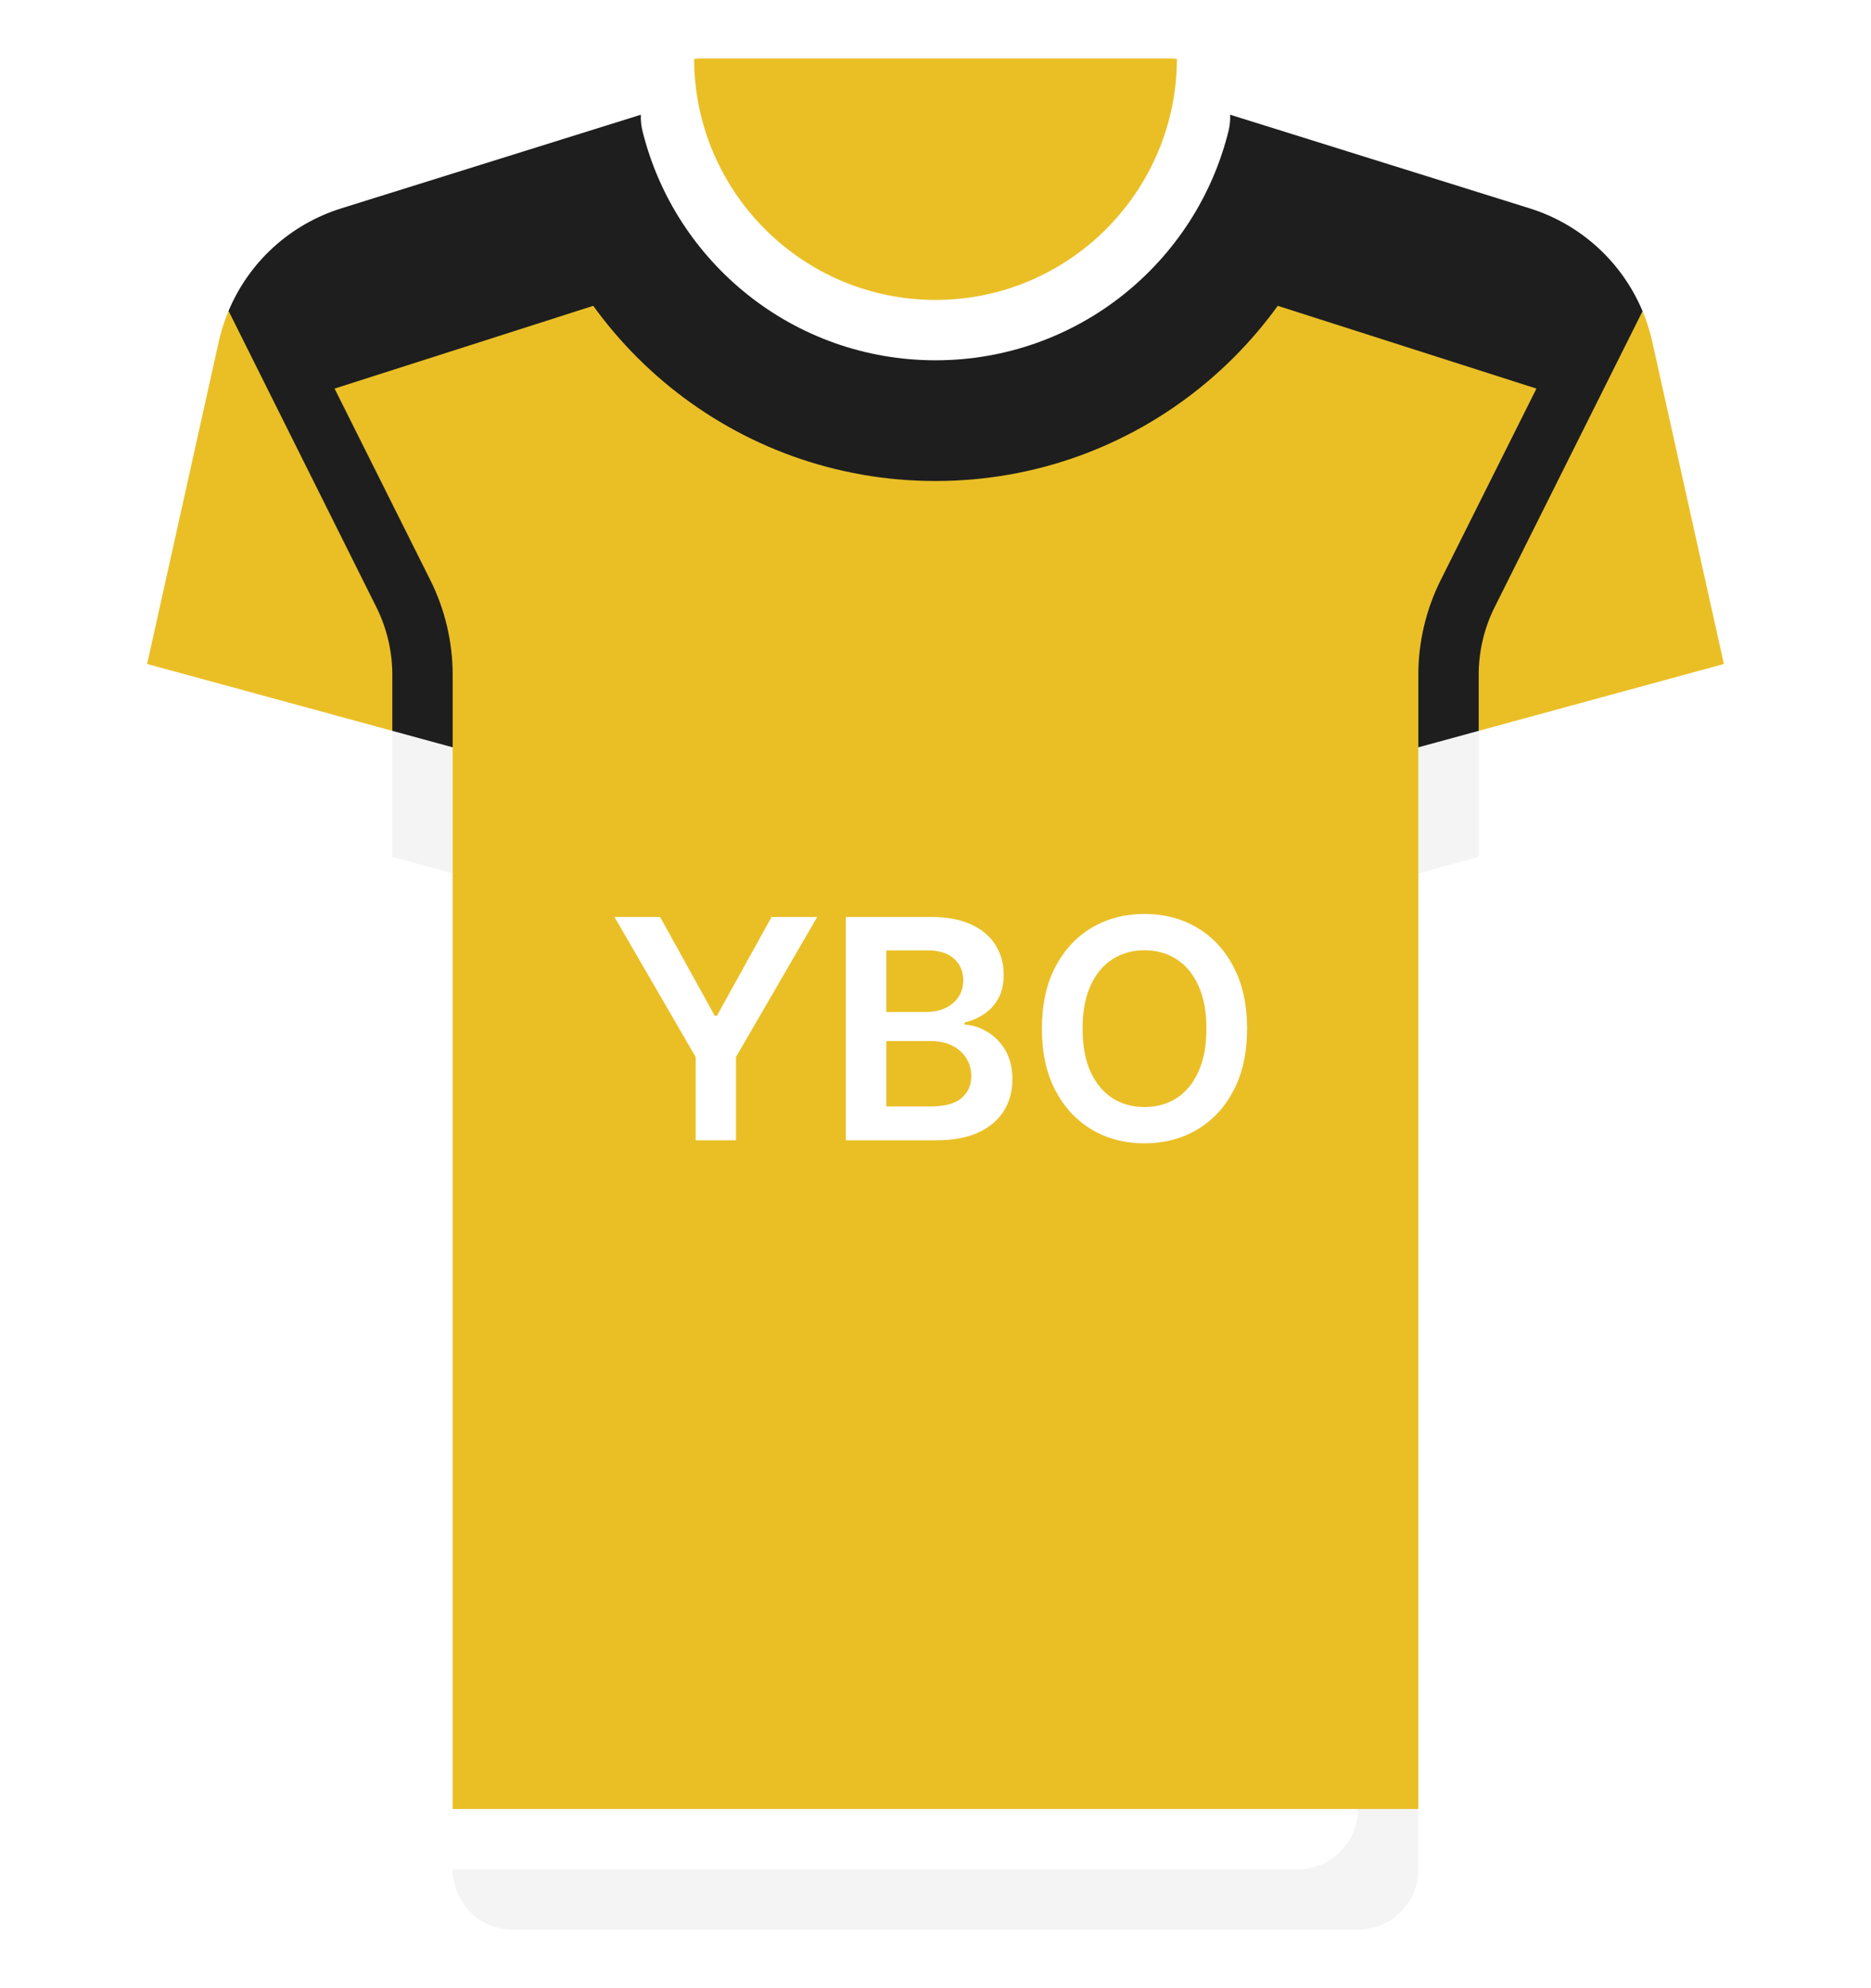 <svg width="512" height="544" viewBox="0 0 512 544" fill="none" xmlns="http://www.w3.org/2000/svg">
<g filter="url(#filter0_d_105_2704)">
<path d="M452.157 93.54C451.511 90.635 450.614 87.826 449.487 85.136L313.807 58.748H198.195L62.543 85.071C61.403 87.78 60.496 90.612 59.846 93.54L40.26 181.675L123.873 238.968V494.968L134.568 503.779H376.305L388.131 494.968V238.968L471.744 181.675L452.157 93.54Z" fill="#EABF26"/>
<path d="M388.129 184.601V204.478L404.645 211.219V184.601C404.645 178.222 406.153 171.839 409.008 166.133L449.486 85.136C443.898 71.781 432.665 61.401 418.567 56.996L368.72 41.419L339.324 80.373L420.445 106.325L394.234 158.747C390.242 166.73 388.129 175.669 388.129 184.601Z" fill="#1E1E1E"/>
<path d="M123.872 184.601V204.478L107.356 209.698V184.601C107.356 178.222 105.848 171.839 102.993 166.133L62.543 85.071C68.131 71.716 79.337 61.401 93.435 56.995L143.282 41.418L172.678 80.372L91.556 106.324L117.767 158.746C121.759 166.73 123.872 175.669 123.872 184.601Z" fill="#1E1E1E"/>
<path d="M313.806 24.258H198.194L143.281 41.418C154.875 93.025 200.893 131.613 256 131.613C311.107 131.613 357.126 93.025 368.719 41.418L313.806 24.258Z" fill="#1E1E1E"/>
<path d="M322.074 16.128L189.941 16.126C180.497 17.291 173.481 26.354 175.815 35.826C184.694 71.859 217.227 98.581 256 98.581C294.773 98.581 327.306 71.859 336.186 35.826C338.52 26.358 331.511 17.299 322.074 16.128Z" fill="white"/>
<path d="M404.644 234.463L463.773 218.337C472.279 216.017 477.463 207.426 475.55 198.82L471.74 181.675L404.644 199.974L397.152 218.169L404.644 234.463Z" fill="white"/>
<path d="M107.355 234.463L48.226 218.337C39.72 216.017 34.536 207.426 36.449 198.82L40.259 181.675L107.355 199.974L114.801 219.038L107.355 234.463Z" fill="white"/>
<path d="M404.645 199.973L388.129 204.478V238.968L404.645 234.463V199.973Z" fill="#F4F4F4"/>
<path d="M107.355 234.463L123.871 238.968V204.478L107.355 199.973V234.463Z" fill="#F4F4F4"/>
<path d="M320.003 16H191.995C191.29 16 190.621 16.041 189.939 16.126C190.068 52.504 219.591 82.064 255.998 82.064C292.405 82.064 321.942 52.505 322.07 16.127C321.39 16.042 320.707 16 320.003 16Z" fill="#EABF26"/>
<path d="M123.871 494.969V511.485L134.783 520.504H376.737L371.613 494.969H123.871Z" fill="white"/>
<path d="M140.387 528.001H371.613C380.735 528.001 388.129 520.606 388.129 511.485V494.969H371.613C371.613 504.091 364.218 511.485 355.097 511.485H123.871C123.871 520.606 131.266 528.001 140.387 528.001Z" fill="#F4F4F4"/>
<path d="M168.148 250.909H180.647L195.591 277.935H196.188L211.133 250.909H223.631L201.408 289.21V312H190.371V289.21L168.148 250.909ZM231.469 312V250.909H254.855C259.27 250.909 262.939 251.605 265.862 252.997C268.806 254.369 271.003 256.249 272.455 258.635C273.926 261.021 274.662 263.726 274.662 266.749C274.662 269.234 274.185 271.362 273.23 273.132C272.276 274.882 270.993 276.304 269.382 277.398C267.771 278.491 265.972 279.277 263.983 279.754V280.351C266.151 280.47 268.229 281.136 270.218 282.349C272.226 283.543 273.867 285.233 275.139 287.42C276.412 289.608 277.048 292.253 277.048 295.355C277.048 298.517 276.283 301.361 274.752 303.886C273.22 306.392 270.914 308.371 267.831 309.822C264.749 311.274 260.871 312 256.198 312H231.469ZM242.536 302.753H254.438C258.455 302.753 261.348 301.987 263.118 300.456C264.908 298.905 265.803 296.916 265.803 294.49C265.803 292.68 265.355 291.05 264.46 289.598C263.566 288.126 262.293 286.973 260.642 286.138C258.992 285.283 257.023 284.855 254.736 284.855H242.536V302.753ZM242.536 276.891H253.483C255.392 276.891 257.112 276.543 258.644 275.847C260.175 275.131 261.378 274.126 262.253 272.834C263.148 271.521 263.595 269.97 263.595 268.18C263.595 265.814 262.76 263.865 261.09 262.334C259.439 260.803 256.983 260.037 253.722 260.037H242.536V276.891ZM341.264 281.455C341.264 288.037 340.031 293.675 337.565 298.368C335.119 303.041 331.778 306.621 327.542 309.107C323.327 311.592 318.544 312.835 313.194 312.835C307.845 312.835 303.052 311.592 298.817 309.107C294.601 306.601 291.26 303.011 288.794 298.338C286.348 293.645 285.125 288.017 285.125 281.455C285.125 274.872 286.348 269.244 288.794 264.571C291.26 259.878 294.601 256.288 298.817 253.803C303.052 251.317 307.845 250.074 313.194 250.074C318.544 250.074 323.327 251.317 327.542 253.803C331.778 256.288 335.119 259.878 337.565 264.571C340.031 269.244 341.264 274.872 341.264 281.455ZM330.138 281.455C330.138 276.821 329.412 272.913 327.96 269.732C326.528 266.53 324.54 264.114 321.994 262.483C319.449 260.832 316.515 260.007 313.194 260.007C309.873 260.007 306.94 260.832 304.395 262.483C301.849 264.114 299.851 266.53 298.399 269.732C296.967 272.913 296.251 276.821 296.251 281.455C296.251 286.088 296.967 290.006 298.399 293.207C299.851 296.389 301.849 298.805 304.395 300.456C306.94 302.087 309.873 302.902 313.194 302.902C316.515 302.902 319.449 302.087 321.994 300.456C324.54 298.805 326.528 296.389 327.96 293.207C329.412 290.006 330.138 286.088 330.138 281.455Z" fill="white"/>
</g>
<defs>
<filter id="filter0_d_105_2704" x="20.053" y="0" width="471.895" height="544" filterUnits="userSpaceOnUse" color-interpolation-filters="sRGB">
<feFlood flood-opacity="0" result="BackgroundImageFix"/>
<feColorMatrix in="SourceAlpha" type="matrix" values="0 0 0 0 0 0 0 0 0 0 0 0 0 0 0 0 0 0 127 0" result="hardAlpha"/>
<feOffset/>
<feGaussianBlur stdDeviation="8"/>
<feComposite in2="hardAlpha" operator="out"/>
<feColorMatrix type="matrix" values="0 0 0 0 0 0 0 0 0 0 0 0 0 0 0 0 0 0 0.25 0"/>
<feBlend mode="normal" in2="BackgroundImageFix" result="effect1_dropShadow_105_2704"/>
<feBlend mode="normal" in="SourceGraphic" in2="effect1_dropShadow_105_2704" result="shape"/>
</filter>
</defs>
</svg>
